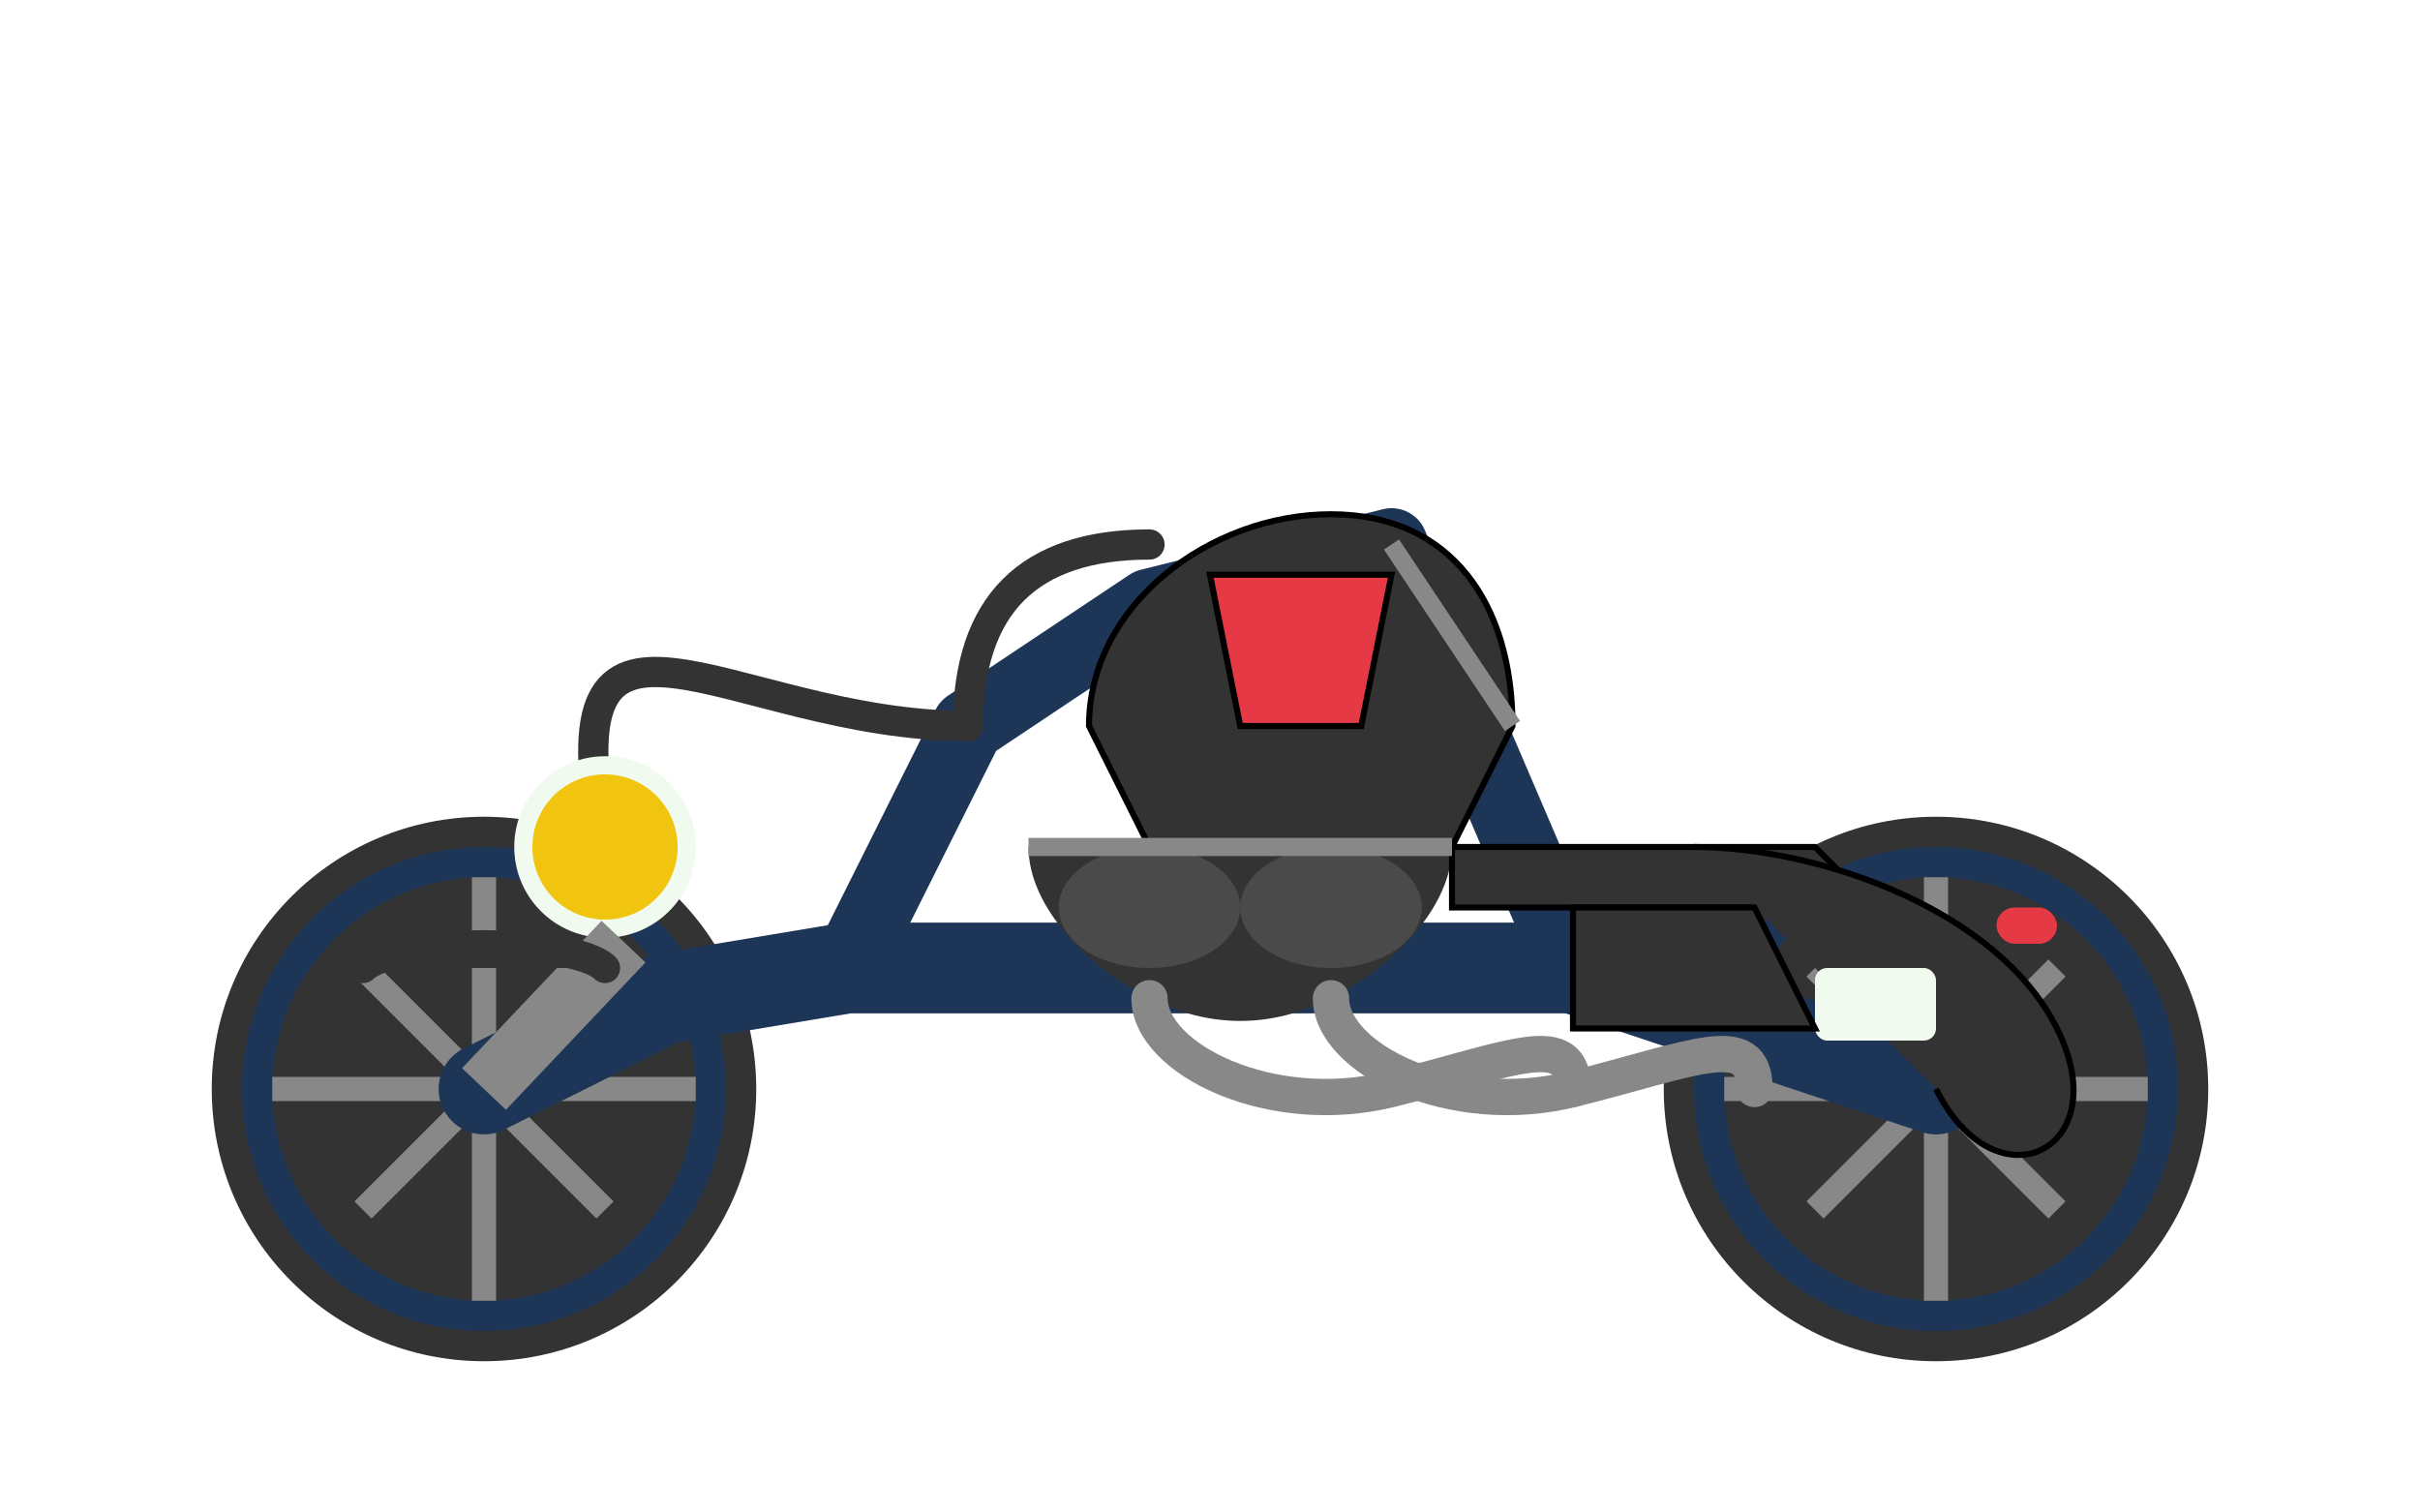 <svg width="400" height="250" viewBox="0 0 400 250" xmlns="http://www.w3.org/2000/svg">
  <!-- Cruiser Motorcycle (Harley-Davidson style) -->
  
  <!-- Wheels -->
  <circle cx="80" cy="180" r="45" fill="#333333"/>
  <circle cx="80" cy="180" r="40" fill="#1d3557"/>
  <circle cx="80" cy="180" r="35" fill="#333333"/>
  <circle cx="80" cy="180" r="5" fill="#888888"/>
  
  <circle cx="320" cy="180" r="45" fill="#333333"/>
  <circle cx="320" cy="180" r="40" fill="#1d3557"/>
  <circle cx="320" cy="180" r="35" fill="#333333"/>
  <circle cx="320" cy="180" r="5" fill="#888888"/>
  
  <!-- Wheel spokes (fewer, thicker spokes for cruiser look) -->
  <g stroke="#888888" stroke-width="4">
    <!-- Front wheel -->
    <line x1="80" y1="180" x2="80" y2="145" />
    <line x1="80" y1="180" x2="80" y2="215" />
    <line x1="80" y1="180" x2="45" y2="180" />
    <line x1="80" y1="180" x2="115" y2="180" />
    <line x1="80" y1="180" x2="60" y2="160" />
    <line x1="80" y1="180" x2="100" y2="160" />
    <line x1="80" y1="180" x2="60" y2="200" />
    <line x1="80" y1="180" x2="100" y2="200" />
    
    <!-- Rear wheel -->
    <line x1="320" y1="180" x2="320" y2="145" />
    <line x1="320" y1="180" x2="320" y2="215" />
    <line x1="320" y1="180" x2="285" y2="180" />
    <line x1="320" y1="180" x2="355" y2="180" />
    <line x1="320" y1="180" x2="300" y2="160" />
    <line x1="320" y1="180" x2="340" y2="160" />
    <line x1="320" y1="180" x2="300" y2="200" />
    <line x1="320" y1="180" x2="340" y2="200" />
  </g>
  
  <!-- Frame (lower, longer for cruiser) -->
  <path d="M320,180 L260,160 L140,160 L110,165 L80,180" stroke="#1d3557" stroke-width="15" fill="none" stroke-linecap="round" stroke-linejoin="round"/>
  <path d="M140,160 L160,120 L190,100 L230,90 L260,160" stroke="#1d3557" stroke-width="12" fill="none" stroke-linecap="round" stroke-linejoin="round"/>
  
  <!-- Engine (V-twin style) -->
  <path d="M170,140 C170,150 180,160 190,165 C200,170 210,170 220,165 C230,160 240,150 240,140 Z" fill="#333333"/>
  <ellipse cx="190" cy="150" rx="15" ry="10" fill="#4a4a4a"/>
  <ellipse cx="220" cy="150" rx="15" ry="10" fill="#4a4a4a"/>
  
  <!-- Tank (teardrop shaped) -->
  <path d="M180,120 C180,100 200,85 220,85 C240,85 250,100 250,120 L240,140 L190,140 L180,120 Z" fill="#333333" stroke="#000000" stroke-width="1"/>
  <path d="M200,95 L230,95 L225,120 L205,120 Z" fill="#e63946" stroke="#000000" stroke-width="1"/>
  
  <!-- Seat (low, wide) -->
  <path d="M240,140 L300,140 L310,150 L240,150 Z" fill="#333333" stroke="#000000" stroke-width="1"/>
  
  <!-- Handlebars (high, pulled back) -->
  <path d="M160,120 C120,120 90,90 100,140" stroke="#333333" stroke-width="5" fill="none" stroke-linecap="round"/>
  <path d="M160,120 C160,100 170,90 190,90" stroke="#333333" stroke-width="5" fill="none" stroke-linecap="round"/>
  
  <!-- Headlight (classic round) -->
  <circle cx="100" cy="140" r="15" fill="#f1faee"/>
  <circle cx="100" cy="140" r="12" fill="#f1c40f"/>
  
  <!-- Front forks (raked out) -->
  <line x1="80" y1="180" x2="110" y2="165" stroke="#888888" stroke-width="10" transform="rotate(-20, 80, 180)"/>
  
  <!-- Exhaust pipes (dual) -->
  <path d="M190,165 C190,175 210,185 230,180 C250,175 260,170 260,180" stroke="#888888" stroke-width="6" fill="none" stroke-linecap="round"/>
  <path d="M220,165 C220,175 240,185 260,180 C280,175 290,170 290,180" stroke="#888888" stroke-width="6" fill="none" stroke-linecap="round"/>
  
  <!-- Chrome details -->
  <path d="M170,140 L240,140" stroke="#888888" stroke-width="3" fill="none"/>
  <path d="M230,90 L250,120" stroke="#888888" stroke-width="3" fill="none"/>
  
  <!-- Rear fender -->
  <path d="M280,140 C300,140 330,150 340,170 C350,190 330,200 320,180" fill="#333333" stroke="#000000" stroke-width="1"/>
  
  <!-- Front fender -->
  <path d="M60,160 C65,155 95,155 100,160" stroke="#333333" stroke-width="5" fill="#333333" stroke-linecap="round"/>
  
  <!-- Tail lights -->
  <rect x="330" y="150" width="10" height="6" rx="3" ry="3" fill="#e63946"/>
  
  <!-- License plate holder -->
  <rect x="300" y="160" width="20" height="12" rx="2" ry="2" fill="#f1faee"/>
  
  <!-- Saddlebags -->
  <path d="M260,150 L290,150 L300,170 L260,170 Z" fill="#333333" stroke="#000000" stroke-width="1"/>
</svg>
